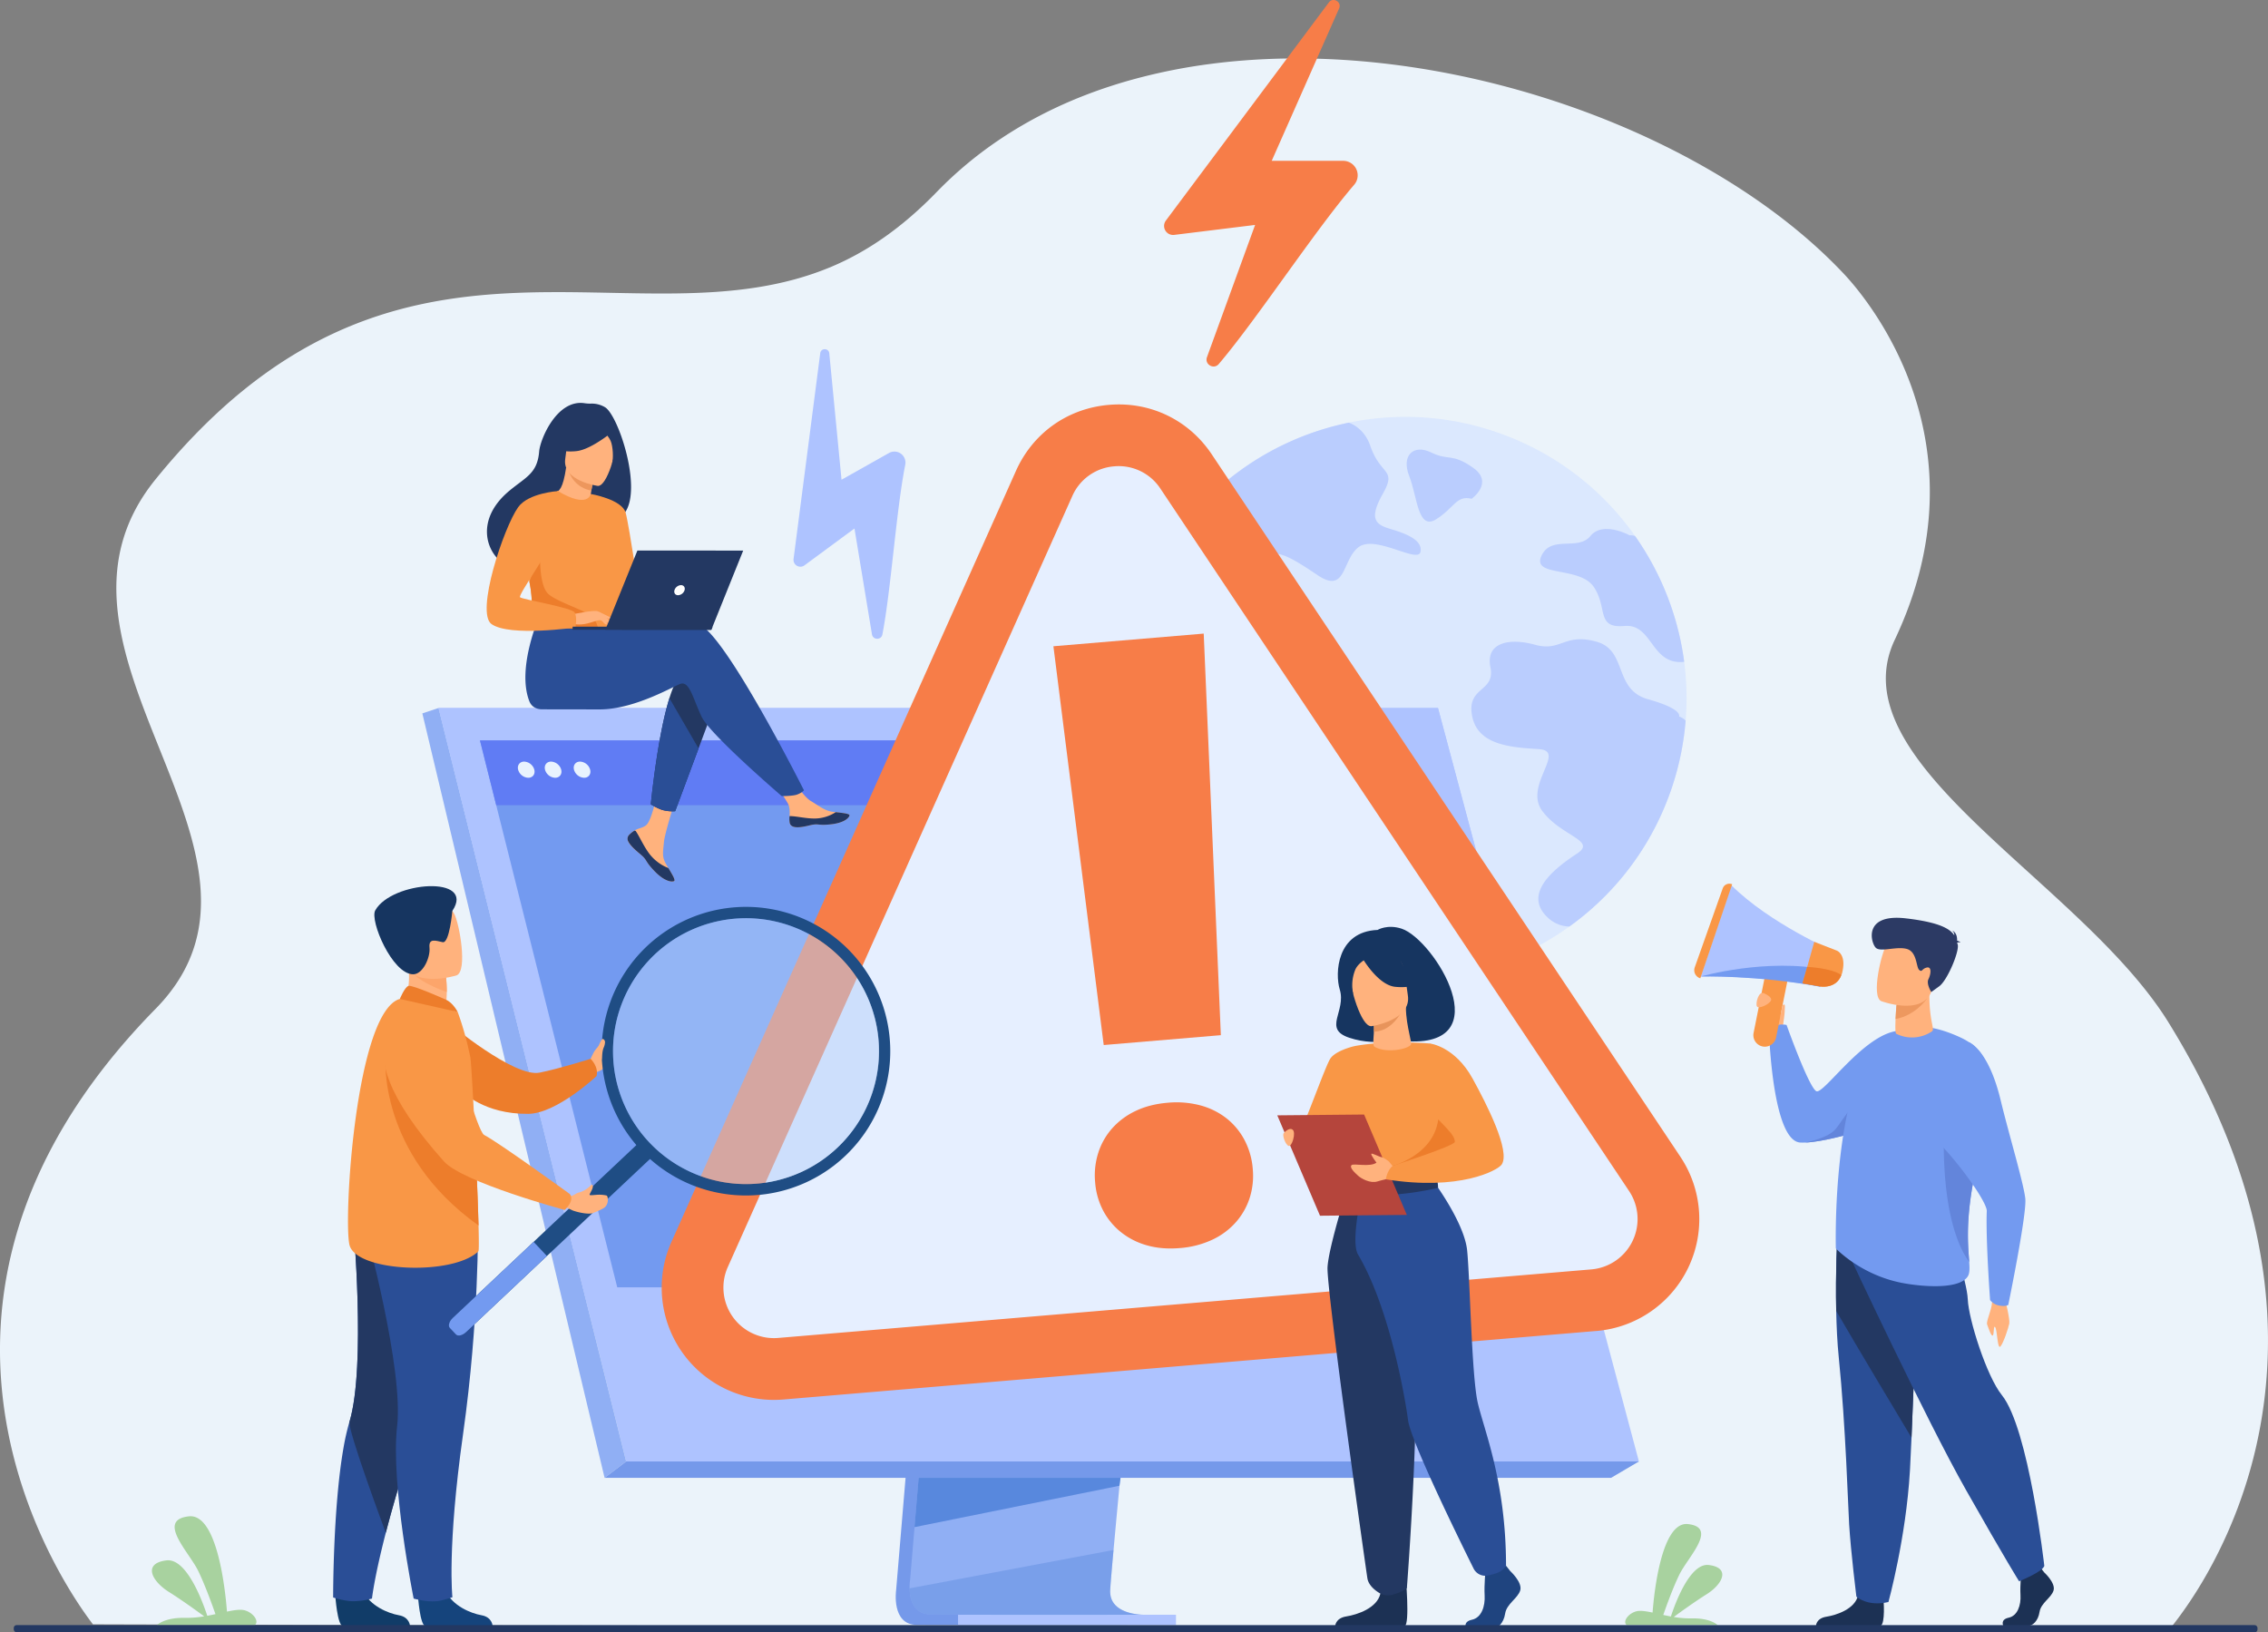<svg xmlns="http://www.w3.org/2000/svg" viewBox="0 0 2349.27 1690.86"><rect x="0" y="0" width="2349.27" height="1690.86" fill="#808080" stroke="none"/><defs><style>.cls-1{fill:#ebf3fa;}.cls-2{opacity:0.8;}.cls-3{fill:#d7e5ff;}.cls-4{fill:#aec3ff;}.cls-5{fill:#a8d29f;}.cls-6{fill:#ffb27d;}.cls-7{fill:#739af0;}.cls-8{fill:#1c3154;}.cls-9{fill:#2a4e96;}.cls-10{fill:#233862;}.cls-11{fill:#6385db;}.cls-12{fill:#ed985f;}.cls-13{fill:#2c3a64;}.cls-14{fill:#f99746;}.cls-15{fill:#ed7d2b;}.cls-16{fill:#7599ea;}.cls-17{fill:#90aff4;}.cls-18,.cls-19{fill:#5888dd;}.cls-19{opacity:0.4;}.cls-20{fill:#607cf4;}.cls-21{fill:#e9f3fe;}.cls-22{fill:#f77d48;}.cls-23{fill:#e6efff;}.cls-24{fill:#113c68;}.cls-25{fill:#15447c;}.cls-26{fill:#fca56b;}.cls-27{fill:#163560;}.cls-28{fill:#1f4d84;}.cls-29{opacity:0.5;}.cls-30{fill:#b3cff9;}.cls-31{fill:#ed975d;}.cls-32{fill:#fff;}.cls-33{fill:#1f447f;}.cls-34{fill:#b5453c;}.cls-35{fill:#e8945b;}</style></defs><g id="Layer_2" data-name="Layer 2"><g id="_лой_1" data-name="‘лой_1"><path class="cls-1" d="M2247.9,1687.13c-148.18,0-2151.66-4.33-2151.66-4.57-.83-1.94-254.33-312.65,64.88-637.5,158.17-161-145.25-369.49,0-548.53,248.81-306.7,495-134,700.08-220.23,36.23-15.23,72.59-39.73,109-77.34a405.23,405.23,0,0,1,67-55.61q5.52-3.69,11.17-7.19A445.74,445.74,0,0,1,1093,111.9q15.49-7.31,31.56-13.51h0a517.82,517.82,0,0,1,52.31-17,592.66,592.66,0,0,1,78-15.31q17.4-2.26,35.09-3.57c229.15-17.23,487,79.67,620.12,221.29,26.8,28.52,148.64,176.09,52.59,378.91-60.64,128.06,193.4,250.37,283.67,396.6C2475.92,1431.07,2250,1682.28,2247.9,1687.13Z"/><g class="cls-2"><path class="cls-3" d="M1729.4,822.71a294.12,294.12,0,0,1-22.35,47.71A291.41,291.41,0,0,1,1356.12,997c-111.75-40.62-183.53-142.5-191.18-254a288.14,288.14,0,0,1,.37-44.44,293.21,293.21,0,0,1,43.94-130.89c.12-.21.24-.39.37-.6a291.94,291.94,0,0,1,166.06-124q10.66-3.06,21.59-5.3a289.7,289.7,0,0,1,157.88,11.65q10.45,3.79,20.41,8.3a289,289,0,0,1,118.07,97.48h0a292.61,292.61,0,0,1,46.59,105.72q2.67,12.21,4.32,24.68a289.88,289.88,0,0,1-15.16,137.11Z"/><path class="cls-4" d="M1407.17,566.84c-17.21,13.33-12.65,49-42.45,28.89s-48.5-31-56.93-13.49,18,27.15,11,46.27-21.09,21.14-36,5.44-15.34-30.81-39.49-30.31-34.45-9.43-33.27-27.56a25.73,25.73,0,0,0-.79-8.4c.12-.21.24-.39.37-.6a291.94,291.94,0,0,1,166.06-124q10.66-3.06,21.59-5.3c8.42,3.42,17.44,10.36,22.23,24.29,10.51,30.63,27.56,23.42,13.08,49.08s-8.52,32,7.28,36.66,34,11.33,31.54,23.83S1424.38,553.51,1407.17,566.84Z"/><path class="cls-4" d="M1729.4,822.71a294.12,294.12,0,0,1-22.35,47.71,289.65,289.65,0,0,1-81.39,89.32A33.23,33.23,0,0,1,1604,951.2c-29.17-26.07,9.49-53.76,29.85-67.23s-17.44-17.94-36.5-44.19,25.56-61.83-3.11-63.75-63.56-3.78-69.4-34.5,24.33-24.4,19-50.28,19.67-30.73,46.36-23.34,30-12.3,63.07-3.36,17.51,49.65,54,59.83,31.92,17.79,31.92,17.79a17.55,17.55,0,0,1,6.85,4.25A292.15,292.15,0,0,1,1729.4,822.71Z"/><path class="cls-4" d="M1744.56,685.6c-34.75,3.64-32.4-39.74-61.9-37.17-29.75,2.59-17-18.56-31.74-40.41s-64.39-10-54.3-32.1,37.81-4.81,50.81-20.7,40.47-.74,40.47-.74a20.7,20.7,0,0,1,5.73.72h0a292.61,292.61,0,0,1,46.59,105.72Q1742.91,673.13,1744.56,685.6Z"/><path class="cls-4" d="M1524.36,516.67s23.59-16.71,1.41-32.23-24.87-6.73-43.25-15.72-31.27,3.08-22.8,24.45,8.8,56.6,27.78,44.79S1508.53,512.72,1524.36,516.67Z"/></g><path class="cls-5" d="M162.41,1683.39H264c5.44-4.61-3.77-15.1-13.4-15.81-4.18-.31-9.46.56-15.5,1.84-1.4-18.57-9.39-102.05-39.48-98.69-33.83,3.75,0,36.76,9.57,56.3,7.08,14.47,14.56,35.23,18,45-2.74.59-5.59,1.18-8.49,1.71-4.49-13.77-21.17-60.08-42.39-57.39-24.91,3.16-14.9,21.73,2.76,32.76,12.95,8.1,28.86,19.62,36.42,25.19a108.21,108.21,0,0,1-19.87,1.59C174.2,1675.51,165.7,1680.64,162.41,1683.39Z"/><path class="cls-5" d="M1779.31,1683.39h-94.37c-5-4.28,3.5-14,12.44-14.68,3.89-.3,8.8.52,14.41,1.7,1.29-17.25,8.71-94.78,36.66-91.67,31.42,3.49,0,34.15-8.89,52.3-6.58,13.44-13.52,32.72-16.69,41.82,2.55.56,5.19,1.1,7.89,1.59,4.17-12.79,19.66-55.8,39.37-53.3,23.14,2.94,13.84,20.19-2.56,30.42-12,7.53-26.81,18.23-33.83,23.4a100.1,100.1,0,0,0,18.46,1.48C1768.36,1676.07,1776.25,1680.83,1779.31,1683.39Z"/><path class="cls-6" d="M1846.7,1064.81s2.25-22.34-9.43-21.57-14.78,6.12-13.47,10.42,12.67,18.49,12.67,18.49Z"/><path class="cls-7" d="M2028.73,1109.58s-12.93,15.19-40.74,32.73c-2.64,1.66-5.39,3.34-8.3,5a308.8,308.8,0,0,1-38.1,18.74c-1.61.66-3.5,1.39-5.62,2.16-16.67,6-47.33,14.55-66.34,15.31-1.65.07-3.22.07-4.68,0-28.92-1.16-32.45-113.42-32.45-113.42s3.22-11.23,18.08-8.4c0,0,22.57,63.39,30.66,68.56,7.18,4.59,48.47-58,84-62.37C1989.17,1065,2028.73,1109.58,2028.73,1109.58Z"/><path class="cls-8" d="M1951,1657s2.13,24.71-3.09,27.28l-66.85-.14s0-7.71,10.74-9.43,29.6-8,32.79-22S1951,1657,1951,1657Z"/><path class="cls-9" d="M1902,1357.91c.33,16.16,1.11,32.83,2.63,47.81,7.22,71.08,9.75,157,10.79,173.52,1.8,28.74,7.48,74.66,7.48,74.66s11.26,10.69,33.21,5.58c0,0,18.19-66.13,22.25-135.77.07-1.14.13-2.29.19-3.44.47-9.2,1-19.73,1.47-31.08,3.34-76,7-189,7-189l-83.88-19.69S1901.13,1317.63,1902,1357.91Z"/><path class="cls-10" d="M1902,1357.91c21.26,36.68,61.78,104.26,78,131.28,3.34-76,7-189,7-189l-83.88-19.69S1901.13,1317.63,1902,1357.91Z"/><path class="cls-11" d="M1936,1168.24c-16.67,6-47.33,14.55-66.34,15.31,2.91-.54,24.07-4.73,31.9-14.18,8.4-10.16,22.55-37.74,33.81-26.49C1940.64,1148.19,1939.08,1158.66,1936,1168.24Z"/><path class="cls-6" d="M2076.93,1346s5.2,20.42,4.35,25-5.94,19.9-9.11,23.72-3.3-16.58-5.4-19.78-1,7.61-2.66,8.5-4.51-8.19-5.76-11.41,4.5-14.42,5-22.45S2076.93,1346,2076.93,1346Z"/><path class="cls-8" d="M2117.56,1628.91s11.9,10.86,9.58,18.58-13.06,12.85-14.51,22.28-7.26,14.58-12.48,14.58h-24.91s-3.84-6.64,5.44-8.64,12.79-13.08,12.21-23.37.87-24,.87-24l19.74-4.57Z"/><path class="cls-9" d="M1916.28,1301.92s78.52,168,120.31,241.75,54.85,94.29,54.85,94.29,23.94-9.43,26.12-15.86c0,0-16-142.32-44-177-15.81-19.6-34.39-78.43-35.26-99s-19.21-69.68-19.21-69.68Z"/><path class="cls-7" d="M1901.64,1293.18s25.57,27.52,69,35.83c19.06,3.65,57.77,7.18,67.37-6.4,2.26-3.19,2.28-7.91,1.78-15.27-1.3-19.16-6.11-56.18,15.64-130.59a127.3,127.3,0,0,0,4.18-19.89c4.75-38.07,4.23-66.8-28.8-82.15-49.48-23-69.79-4.08-69.79-4.08s-26.32,12.3-38.35,48.14C1898.65,1190.46,1901.64,1293.18,1901.64,1293.18Z"/><path class="cls-6" d="M2001.14,1068.39a36.76,36.76,0,0,1-37,2.42c-1.07-.54-.94-7.93-.67-15.19s.94-14.12.94-14.12l17.61-11.56,16.8-11C1996.83,1056.83,2004.9,1065.7,2001.14,1068.39Z"/><path class="cls-12" d="M1995.89,1034.57s-11.42,17.15-32.39,21c.27-7.13,1-15,1-15l17.52-10.7Z"/><path class="cls-6" d="M1948.67,1037.05s42.6,15.89,52.08-10.35,21.36-41.88-5.44-53.14-35.73-3.13-41.06,4.86S1937.83,1032.23,1948.67,1037.05Z"/><path class="cls-13" d="M2027.29,976.51c.49-.37,1.48-.56,3.55-.27a8.44,8.44,0,0,0-3.62-1.84c.14-2.93-.38-8.28-5-10.48a6.29,6.29,0,0,1,2.11,5c-4.53-7-15.88-13.62-50.14-17.62-45.16-5.28-36.13,26.09-31,30.62s21.41-1.91,32,1.06,9.53,18.87,12.75,21.71,2.53-1.19,7.89-2.45,4.22,7,1.75,12,2.92,13.36,2.92,13.36l8.28-6c8.29-6,20.9-35.92,19.1-43.18C2027.6,977.82,2027.45,977.17,2027.29,976.51Z"/><path class="cls-11" d="M2039.82,1307.34c-1.3-19.16-6.11-56.18,15.64-130.59a127.3,127.3,0,0,0,4.18-19.89h0c-16.16-5.33-45.6,6.52-45.6,6.52S2007.11,1261.74,2039.82,1307.34Z"/><path class="cls-7" d="M2039.75,1079.68s19.89,7.23,32.57,59.88c8.38,34.78,23.81,85.91,25.55,102s-17.64,110.13-17.64,110.13-2.73,2-9.43.65a15.54,15.54,0,0,1-9.39-5.62s-4.63-62.69-3.44-92.29c.5-12.3-56.93-90.07-87.92-100.09C1957.87,1150.38,2039.75,1079.68,2039.75,1079.68Z"/><path class="cls-4" d="M1761.63,1011.53s57.47-1.63,123.79,10.58l6.93-17.46,7.6-19.13s-66.58-28.67-106.61-68.58Z"/><path class="cls-14" d="M1794.25,916l-33,97.4h0a8.76,8.76,0,0,1-5.78-11.35l29-81.84a7.24,7.24,0,0,1,9.73-4.21Z"/><path class="cls-14" d="M1825.75,1084h0a11.93,11.93,0,0,0,14-9.33l11.36-56.85a11.94,11.94,0,0,0-9.33-14h0a11.93,11.93,0,0,0-14,9.34L1816.42,1070A11.93,11.93,0,0,0,1825.75,1084Z"/><path class="cls-7" d="M1761.63,1011.53s57.47-1.63,123.79,10.58l6.93-17.46C1830,991.92,1761.63,1011.53,1761.63,1011.53Z"/><path class="cls-14" d="M1867.08,1018.6l18,3.16c-.27,0,16.68,3.29,22.24-11.73a12.29,12.29,0,0,0,1.07-3.25c4.32-18.73-6-22.18-6-22.18l-23.11-9-7.34,26v.09Z"/><path class="cls-15" d="M1867.08,1018.6l18,3.16c-.27,0,16.68,3.29,22.24-11.73-10.16-7.39-35.35-8.45-35.35-8.45v.09Z"/><path class="cls-6" d="M1827.28,1029s8.79,3.5,7.18,7.37-12.78,9.19-14.55,6.14S1821.76,1025.72,1827.28,1029Z"/><path class="cls-6" d="M1846.87,1061.29a122.56,122.56,0,0,0,1.76-13.11c.11-4.13.59-7.5-.38-7.62s-1.68.64-2.07,2-1.92,9.56-1.92,9.56l.77,8Z"/><path class="cls-16" d="M978,1055.43l-49.77,591.8s-5.22,35.87,21.46,35.94c43.88.1,218.38,0,218.38,0s-33-7.47-32.62-24.27c.47-19.81,58.17-609.07,58.17-609.07Z"/><path class="cls-17" d="M1184.45,1672.67c-8.63,0-177.57.31-220.3-.24-18.62-.23-21.88-16.56-22-27.12a53.46,53.46,0,0,1,.57-8.81l1.29-15.38,3.3-39.21,2.91-34.63,3.75-44.51,3.15-37.57,35.37-420.52,215.63-5.59s-24.31,246.6-41.5,426.11c-1.92,20-3.74,39.18-5.43,57.08q-.83,8.58-1.58,16.75c-1.6,17-3.06,32.58-4.32,46.35-.67,7.25-1.29,14-1.85,20.18-2.19,24.2-3.47,39.66-3.49,42.6a24.13,24.13,0,0,0,.42,4.79C1153.87,1671.81,1181.21,1672.67,1184.45,1672.67Z"/><polygon class="cls-4" points="454.29 733.39 575.52 1220.37 592.12 1287.07 648.59 1513.89 1697.64 1513.89 1489.51 733.39 454.29 733.39"/><polygon class="cls-17" points="454.29 733.39 437.48 738.99 626.25 1530.83 648.59 1513.89 454.29 733.39"/><polygon class="cls-16" points="626.25 1530.83 1668.84 1530.83 1697.63 1513.89 648.59 1513.89 626.25 1530.83"/><rect class="cls-4" x="992.38" y="1672.67" width="225.74" height="10.73" transform="translate(2210.49 3356.06) rotate(180)"/><polygon class="cls-18" points="1160.73 1530.82 1159.57 1539.03 947.27 1581.91 950.18 1547.28 951.57 1530.82 1160.73 1530.82"/><path class="cls-19" d="M1184.45,1672.67c-8.63,0-177.57.31-220.3-.24-18.62-.23-21.88-16.56-22-27.12l211.29-39.75c-2.19,24.2-3.47,39.66-3.49,42.6a24.13,24.13,0,0,0,.42,4.79C1153.87,1671.81,1181.21,1672.67,1184.45,1672.67Z"/><polygon class="cls-4" points="454.29 733.39 1489.51 733.39 1657.48 1360.66 610.45 1360.66 454.29 733.39"/><polygon class="cls-7" points="1608.65 1333.48 639.36 1333.48 604.73 1195.5 591.33 1142.11 585.86 1120.34 550.26 978.54 548.42 971.15 529.6 896.2 521.18 862.66 514 834.05 497.17 766.99 1452.48 766.99 1470.97 834.05 1478.85 862.66 1488.1 896.2 1549.01 1117.14 1549.01 1117.15 1554.17 1135.87 1556.57 1144.56 1598.62 1297.1 1608.65 1333.48"/><polygon class="cls-20" points="1470.97 834.06 514 834.06 497.17 766.99 1452.48 766.99 1470.97 834.06"/><path class="cls-21" d="M536.69,797.3c-1.16-4.63,1.66-8.38,6.29-8.38a11.46,11.46,0,0,1,10.48,8.38c1.15,4.63-1.67,8.38-6.3,8.38A11.44,11.44,0,0,1,536.69,797.3Z"/><path class="cls-21" d="M564.55,797.3c-1.16-4.63,1.66-8.38,6.29-8.38a11.46,11.46,0,0,1,10.48,8.38c1.15,4.63-1.67,8.38-6.3,8.38A11.44,11.44,0,0,1,564.55,797.3Z"/><path class="cls-21" d="M594.54,797.3c-1.15-4.63,1.67-8.38,6.3-8.38a11.44,11.44,0,0,1,10.47,8.38c1.16,4.63-1.66,8.38-6.29,8.38A11.46,11.46,0,0,1,594.54,797.3Z"/><path class="cls-22" d="M1262.45,377.08c39.17-46,99.59-138.39,140.26-185.71a15,15,0,0,0-11.43-24.77h-74L1387.08,8.74c3-6.74-6.2-12.11-10.62-6.2l-168.8,225.92a9.34,9.34,0,0,0,8.63,14.86L1300.08,233l-49.85,136.93C1247.49,377.48,1257.25,383.19,1262.45,377.08Z"/><path class="cls-4" d="M914,657.25c8.82-45.21,14.38-129.17,23.69-175.81a11.43,11.43,0,0,0-16.85-12.18l-49.16,27.68L859,366c-.54-5.59-8.65-5.73-9.37-.15L822,579a7.12,7.12,0,0,0,11.29,6.64l51.79-38.19,18.11,109.6C904.2,663.11,912.82,663.25,914,657.25Z"/><path class="cls-23" d="M1651,1346.83l-842.23,71c-64,5.39-110.23-59.81-84-118.4l356.82-798.57c27.07-60.59,110.28-67.6,147.11-12.4L1714.05,1216C1749.66,1269.42,1714.94,1341.44,1651,1346.83Z"/><path class="cls-22" d="M1653.68,1378.69l-842.24,71a116.28,116.28,0,0,1-115.92-163.3l356.83-798.58c17.53-39.24,53.57-64.82,96.39-68.43s82.64,15.59,106.49,51.34l485.41,727.61a116.28,116.28,0,0,1-87,180.4ZM1154.11,483.06a51.69,51.69,0,0,0-43.39,30.8L753.9,1312.43a52.33,52.33,0,0,0,52.18,73.5l842.23-71a52.33,52.33,0,0,0,39.14-81.19L1202,506.16A51.65,51.65,0,0,0,1154.11,483.06Z"/><path class="cls-22" d="M1134.38,1224.66a76.81,76.81,0,0,1,3.28-30.59,70.48,70.48,0,0,1,14.41-25.31,75.54,75.54,0,0,1,24.2-17.94q14.42-6.93,33.13-8.51a96.67,96.67,0,0,1,34.35,2.82,75.26,75.26,0,0,1,27.11,13.62,70.68,70.68,0,0,1,18.44,22.54,77.1,77.1,0,0,1,8.35,29.61,75.43,75.43,0,0,1-3.3,30.34,71.1,71.1,0,0,1-14.43,25.07,75.08,75.08,0,0,1-24.45,18,96.51,96.51,0,0,1-33.39,8.53q-18.7,1.58-34.09-2.85a75.45,75.45,0,0,1-26.86-13.64,71.06,71.06,0,0,1-18.42-22.29A75.19,75.19,0,0,1,1134.38,1224.66Zm130.21-152.37-121.32,10.22-52.11-413.07,155.69-13.12Z"/><path class="cls-6" d="M611.38,1097.62s2.65-5.94,4.36-8.75,9-11,10.26-9.19,6.22,14.42,3.57,17.94.17,9.63-13,13.34Z"/><path class="cls-15" d="M465.31,1060.12s67.29,56.16,93.53,51c20.51-4.06,52.95-14.35,52.95-14.35s8.56,8.14,6.14,17.9c0,0-41.33,38.88-70.77,39.14-46,.39-67.72-22.81-67.72-22.81Z"/><path class="cls-24" d="M347.3,1652.56s2,31.51,8.05,32c.81.06,30.92.06,30.92.06l38.44-.22s-.25-9.26-11.49-11.22-30-9.85-36.84-24.7C369.22,1632.82,347.3,1652.56,347.3,1652.56Z"/><path class="cls-9" d="M345.09,1654.75s11.68,3.91,20.8,3.91a76.47,76.47,0,0,0,19.43-2.77s2.2-21.28,14.3-68.15c6.35-24.56,15.41-56.15,28.31-95.4,35.65-108.48,46.49-171.94,47.48-177.95,0-.32.07-.48.07-.48l-.11-.05-109.61-48.12s13.55,149.51-3.74,206.89a242.19,242.19,0,0,0-6.27,27.5C344.84,1562.46,345.09,1654.75,345.09,1654.75Z"/><path class="cls-10" d="M399.62,1587.74c6.35-24.56,15.41-56.15,28.31-95.4,35.65-108.48,46.49-171.94,47.48-177.95,0-.18,0-.35,0-.53l-109.61-48.12s13.55,149.51-3.74,206.89C359.6,1480.65,399.62,1587.74,399.62,1587.74Z"/><path class="cls-25" d="M432.91,1652.56s1.95,31.51,8,32c.81.06,30.92.06,30.92.06l38.44-.22s-.26-9.26-11.49-11.22-30-9.85-36.85-24.7C454.82,1632.82,432.91,1652.56,432.91,1652.56Z"/><path class="cls-9" d="M495.05,1269.26s1.43,96.88-15.34,215.84-11.08,169.45-11.08,169.45-11.51,3.73-16.16,4.11c-11.84,1-24-2.78-24-2.78s-24-119-17.12-178.54S378.52,1273,378.52,1273Z"/><path class="cls-6" d="M417.33,1042.54l21.4,14,19.49-5.51c3.56-5.08,4.5-14.88,4.56-23.37a145.26,145.26,0,0,0-.77-15.56l-28.87-12.74-10.77-4.74c0,.17.84,8.84,1,10.11C425.34,1027.25,417.33,1042.54,417.33,1042.54Z"/><path class="cls-14" d="M495.54,1296.19c-26.63,25.72-127.41,21.39-133.62-6.94s6.77-241.15,52.26-254.52c9.44-2.77,59.91,13.54,59.91,13.54a319.4,319.4,0,0,1,13.11,47.09c1,5.13,3.95,59.52,6.15,110.4,1,23.79,1.9,46.83,2.34,63.7C496.1,1285.25,496.12,1295.63,495.54,1296.19Z"/><path class="cls-26" d="M425.49,1005.16c5.85,9.9,26.4,18.56,37.29,22.53a145.26,145.26,0,0,0-.77-15.56l-28.87-12.74C426.76,999.31,422.88,1000.74,425.49,1005.16Z"/><path class="cls-6" d="M472.9,1010.38s-46.51,14.51-55.1-14.6-20.38-46.83,8.95-57.32,38.41-1.1,43.64,7.92S484.78,1005.85,472.9,1010.38Z"/><path class="cls-27" d="M468.56,943.57s-3,33.87-10,32.4-14.71-4.62-13.68,5.59-6.81,27.71-16.91,27.67c-21.66-.09-45.2-55.67-39.27-66.21C405.84,912.61,493.29,906.47,468.56,943.57Z"/><path class="cls-15" d="M461.72,1035.46c-.6-.25-34.62-15.51-38.6-14.2s-8.94,13.47-8.94,13.47l59.91,13.54S469.37,1038.69,461.72,1035.46Z"/><path class="cls-28" d="M673.54,1200.29,482.82,1379.85c-3.74,3.52-8.46,4.64-10.48,2.5l-6.44-6.84c-2-2.15-.62-6.79,3.12-10.31l190.72-179.57c3.74-3.51,8.46-4.64,10.48-2.49l6.44,6.84C678.68,1192.13,677.28,1196.77,673.54,1200.29Z"/><path class="cls-7" d="M566.51,1301.06l-83.69,78.79c-3.74,3.52-8.46,4.64-10.48,2.5l-6.44-6.84c-2-2.15-.62-6.79,3.12-10.31l83.69-78.8Z"/><path class="cls-28" d="M629.7,1132.49A149.49,149.49,0,1,0,877.47,982.26c-.76-.76-1.55-1.52-2.34-2.26A149.5,149.5,0,0,0,629.7,1132.49Zm42.73-138a137.7,137.7,0,1,1,5.93,194.63A137.53,137.53,0,0,1,672.43,994.52Z"/><g class="cls-29"><path class="cls-30" d="M873,1183.21a137.7,137.7,0,1,1-5.93-194.62A137.15,137.15,0,0,1,873,1183.21Z"/></g><path class="cls-15" d="M495.69,1269.46c-105.09-74.89-96.35-174.81-96.35-174.81,38.41,21.66,76.53,69.56,94,111.11C494.38,1229.55,495.25,1252.59,495.69,1269.46Z"/><path class="cls-6" d="M599.41,1235.35c7.41-1.71,12.39-7.31,13.42-8.29,0,0,3.16.22-.51,7-.31.56-1,2-1.51,3a.65.65,0,0,0,.55.94c4.28.32,8.57-1.37,16.81.35,1.14.24,1.47,3,1.43,4.12a10.59,10.59,0,0,1-2.22,7.18c-1.32,1.75-5,3.63-13.28,6.95-3.14,1.27-12.12.31-20.54-2.58l-6.73-3.12,2.08-12.5,1.7.35C593.29,1239.32,596.61,1236,599.41,1235.35Z"/><path class="cls-14" d="M432,1048.27s-94.43,18,27.78,154.72c19.54,21.87,125.14,50.35,125.14,50.35s10.71-9.12,5.31-16.5c0,0-72.71-52.79-88.71-61.18-7.19-3.78-27.93-84.27-39.66-103.66S432,1048.27,432,1048.27Z"/><path class="cls-6" d="M613.94,1099.28s3.09-5.9,3.7-9,4.49-12.19,6.09-13.79c.64-.64,2.76.19,3,2.94a16.15,16.15,0,0,1-1.52,6c-1.69,4.23-1.41,10-2,11.87C621.76,1102,613.94,1099.28,613.94,1099.28Z"/><path class="cls-6" d="M651.52,865a5.69,5.69,0,0,0-1,6.09,0,0,0,0,0,0,0c1.47,4.06,6.32,8.6,12,13.13.72.58,1.36,1.11,1.92,1.6l.43.39.33.29c5.26,4.85,3.28,6,12.72,15.8,10.77,11.21,18.19,11.42,20.3,10.4,1.78-.87-1.84-6.82-5.86-13.5-.19-.32-.38-.65-.58-1-.54-.89-1.07-1.79-1.6-2.69-4.71-8-3.5-11.81-2.38-23.78.91-9.72,15.15-54.32,15.15-54.32l-20.64-3.56s-6.23,35.51-13.08,41c-3.66,2.91-7.76,3-11.28,5.11-.25.15-.5.3-.74.46A27.4,27.4,0,0,0,651.52,865Z"/><path class="cls-10" d="M651.52,865a5.69,5.69,0,0,0-1,6.09,0,0,0,0,0,0,0c1.8,4.06,6.53,8.57,12,13.09.71.59,1.34,1.13,1.9,1.64l.43.39.33.29c5.26,4.85,3.28,6,12.72,15.8,10.77,11.21,18.19,11.42,20.3,10.4,1.78-.87-1.84-6.82-5.86-13.5a46,46,0,0,1-19.2-14.15c-6.24-8-10.48-18.15-14.73-24.39l-1.22-.23A27.4,27.4,0,0,0,651.52,865Z"/><path class="cls-6" d="M818,852.16c1.27,6.38,10.35,5.32,20.5,2.84s7.73.47,22.18-1.12,18.82-7,19.26-9.13c.39-1.9-6.74-2.58-14.4-3.46l-2.89-.35c-8.64-1.09-15-6.66-22.82-11.25-7.43-4.34-18.52-22-18.52-22l-19.81,1.56s10.39,15.79,14.41,22.65c2.36,4,2.23,9.38,1.94,13.5A24.78,24.78,0,0,0,818,852.16Z"/><path class="cls-10" d="M838.48,855c10.15-2.47,7.73.47,22.18-1.12s18.82-7,19.26-9.13c.39-1.9-6.74-2.58-14.4-3.46l-.07.15a40.77,40.77,0,0,1-20.68,6.42c-9.8.23-20.18-2.58-26.94-2.47a24.78,24.78,0,0,0,.15,6.77C819.25,858.54,828.33,857.48,838.48,855Z"/><path class="cls-10" d="M742.12,725.5l-18.53,49.81-24.2,65a39.31,39.31,0,0,1-12.84-1.17c-5.78-1.68-12.42-6-12.42-6s6.74-69.85,19.27-109.94c3.22-10.29,6.82-18.61,10.79-23.3C723.6,677,742.12,725.5,742.12,725.5Z"/><path class="cls-9" d="M723.32,646.37c-10.54-3.41-38-.07-67.86,5.32a20.23,20.23,0,0,1-20.89-9.44h0l-75.06-5.89s-24.79,54.92-11.24,89.93c2,5.14,6.36,8.35,13.11,8.46h0s45.36.08,59.87.09c37.33,0,79-25.64,84.4-26.71,8.83-1.76,12.35,15.89,21.17,34.42s82.91,82.09,82.91,82.09,11.4.12,16.1-1.65c5.06-1.89,6.92-4.36,6.92-4.36S750.67,655.2,723.32,646.37Z"/><path class="cls-10" d="M626.67,421.82a26.68,26.68,0,0,0-14.34-3.74,39.11,39.11,0,0,1-6.92-.42c-28.65-4.21-45.91,37.4-46.93,50-1.86,23.09-14.08,26.6-31.27,41.05-34.48,29-24.38,62.67-5.54,75.19,11.31,7.51,31.24,0,31.24,0,.28.19,54.52-30.3,81.25-45C674.24,533.19,642.77,431.41,626.67,421.82Z"/><path class="cls-6" d="M611.76,526.34c.12.08-13.15,4.6-22,.67-8.35-3.69-14.67-17.43-14.54-17.44,3.8-.17,8-3.49,11.18-25.27l1.62.58,27.18,9.79s-2,8.73-3.25,17C610.86,518.67,610.28,525.35,611.76,526.34Z"/><path class="cls-31" d="M615.18,494.67s-1.08,4.71-2.67,13.5c-15.61-2.82-22.31-14.85-24.51-23.29Z"/><path class="cls-6" d="M619.23,503.33s-37.2-5-33.72-28.12,1-39.32,24.9-37.11,27.18,11.73,27.89,19.73S629,504,619.23,503.33Z"/><path class="cls-10" d="M637,445.16s-23.82,20.51-40,22.16-22.33-3.55-22.33-3.55a63.21,63.21,0,0,0,15.3-20.71,11.37,11.37,0,0,1,9.39-6.71C610.87,435.35,632.79,434.9,637,445.16Z"/><path class="cls-10" d="M622.07,443.32s8,7.7,10.47,13.42c2.42,5.51,3.14,18.69,1.21,23.93,0,0,12.42-24.13,5.4-35.86C631.7,432.38,622.07,443.32,622.07,443.32Z"/><path class="cls-14" d="M643.06,581.14c-1.15,75.29-.32,59.56-8.56,66.7-2,1.72-7.57,2.74-14.91,3.23-23.09,1.52-63.67-2.3-65.21-6.56-5.32-14.77-1.56-19.35-6-42-.46-2.4-1-5-1.7-7.84-3.7-15.52-7.31-20.8,5.85-45.74,11.92-22.58,24.31-40.92,25.42-40.25,31.44,18.67,34,3,34,3S643.63,544.42,643.06,581.14Z"/><path class="cls-9" d="M723.59,775.31l-24.2,65a39.31,39.31,0,0,1-12.84-1.17c-5.78-1.68-12.42-6-12.42-6s6.74-69.85,19.27-109.94Z"/><path class="cls-14" d="M611.93,511.7s32.36,5.5,36.15,19.43,16.27,98.49,16.27,98.49-9.12,8.91-16.72,1.31-23.89-79.13-23.89-79.13Z"/><path class="cls-15" d="M619.59,651.07c-23.09,1.52-63.67-2.3-65.21-6.56-5.32-14.77-1.56-19.35-6-42l11.15-31.35s-1.85,34.92,8.44,44.11,42.16,17.74,47.16,25.41A28.15,28.15,0,0,1,619.59,651.07Z"/><path class="cls-6" d="M593.14,636.37s22.78-5.06,26.46-3,12.65,9.39,13.77,11.95-8.18-1.95-11.2-2.76c-2-.53-7.13,1.26-9.68,2.12-10.75,3.58-17.34,1.73-17.34,1.73Z"/><path class="cls-14" d="M577.93,508.7s-30.58,1.87-41.17,16.64c-14.91,20.78-44.51,109.35-27.57,121.17C528.27,659.83,596,650,596,650s2.26-10.53-.87-15.63S541,621,538.69,618.68s29.43-45.88,29.43-52.94S577.93,508.7,577.93,508.7Z"/><path class="cls-6" d="M620.7,639.67s4.77,6.16,6.33,6.89a4.7,4.7,0,0,0,2.58.56l-3.22-5.79Z"/><path class="cls-6" d="M619.6,633.33l13.87,6.74a2.47,2.47,0,0,1-2.3.89,33.33,33.33,0,0,1-6-1.65Z"/><polygon class="cls-10" points="738.08 649.21 593.14 649.16 593.14 652.36 736.79 652.41 738.08 649.21"/><polygon class="cls-10" points="627.03 652.37 736.79 652.41 769.83 570.32 660.24 570.28 627.03 652.37"/><path class="cls-32" d="M709.1,611.35c.82-2.89-.84-5.23-3.73-5.23a7.49,7.49,0,0,0-6.73,5.23c-.83,2.88.84,5.22,3.73,5.22A7.51,7.51,0,0,0,709.1,611.35Z"/><path class="cls-27" d="M1451.91,962c-14.79-4.91-25,1.29-25,1.29-42.58,1.75-44.16,45.39-39.16,61.63,7,22.8-17.82,40.79,9.73,50,32,10.71,58.78-2,57,3.52C1555.47,1086.41,1485.54,973.16,1451.91,962Z"/><path class="cls-14" d="M1407.75,1174.23a111.41,111.41,0,0,1-11.38,17.22c-8.84,11.07-55.26-15.22-51.26-17.22s27.32-69.19,32.87-77.64,24.49-12.83,24.49-12.83Z"/><path class="cls-33" d="M1564.39,1627.44s12.81,11.69,10.31,20-14.06,13.84-15.62,24-7.81,15.69-13.44,15.69h-26.81s-4.14-7.15,5.86-9.3,13.77-14.09,13.14-25.16.94-25.85.94-25.85l21.25-4.92Z"/><path class="cls-8" d="M1456,1632.4s4.61,49.53-1,52.3l-72-.15s0-8.3,11.56-10.15,31.88-8.61,35.31-23.69S1456,1632.4,1456,1632.4Z"/><path class="cls-14" d="M1511.33,1140.82a287.45,287.45,0,0,1,0,33.27c-.71,12-12.88,28.15-14.61,32.13-4.33,10-9.21,11.62-9.21,11.62l-37.8,9.27-13.29,3.25-41.9-12.52s-19.09-53.27-11.42-83.26,19.37-50.82,19.37-50.82,28.48-6.4,78.72-2.83Z"/><path class="cls-15" d="M1514.93,1174.51c-.71,12-16.48,27.73-18.21,31.71-4.33,10-9.21,11.62-9.21,11.62l-37.8,9.27-6.82-19.56s55.22-14.51,46.34-65.62Z"/><path class="cls-10" d="M1397.18,1225.93s-20.75,64.59-22.08,86.59,39.67,312.42,41.32,322.55c1.55,9.55,13.41,15.64,13.41,15.64a17.94,17.94,0,0,0,13.24,1c10.81-3,14.22-6.7,14.22-6.7s16.15-207.13,6.16-281.12a1171.88,1171.88,0,0,1-10.12-138Z"/><path class="cls-9" d="M1485.11,1224s31.65,42.48,34.6,71.19,4.63,129.56,10.92,157.55S1560,1534.6,1560,1621.9c0,0-2.4,5-9.82,7.67a81.54,81.54,0,0,1-8.63,2.39,13.58,13.58,0,0,1-15.18-7.21c-15.61-31.44-65.36-132.86-67.91-153.91-1.81-14.9-17.51-113.5-51.78-171.35-8.22-13.89,5-69.13,5-69.13Z"/><path class="cls-10" d="M1393.87,1216s8.33,6.59,24.88,6.92c19.77.4,68.75-5,68.75-5a40.42,40.42,0,0,1,2.09,12.5s-59.83,15.09-94.49,2.21C1395.1,1232.55,1390.63,1224.14,1393.87,1216Z"/><path class="cls-32" d="M1414,1239.92c-5,0-9-4.58-9-10.21s4-10.21,9-10.21,9,4.58,9,10.21S1419,1239.92,1414,1239.92Zm0-17.43c-3.33,0-6,3.24-6,7.22s2.7,7.22,6,7.22,6-3.24,6-7.22S1417.33,1222.49,1414,1222.49Z"/><polygon class="cls-34" points="1457.23 1258.49 1367.31 1259.33 1323.06 1155.34 1412.98 1154.5 1457.23 1258.49"/><path class="cls-6" d="M1445.47,1211.5l-6.59-8.1s-4.46-4-7.7-4.66-10.07-4.61-10.73-3.5,5.25,9,5.25,9l.3,0c-6.79,5.11-23.93.6-26,2.68-2.56,2.53,3.53,8,6.8,11s12.62,8.18,19.91,5.91c5.33-1.66,13.71-3.35,13.71-3.35Z"/><path class="cls-6" d="M1329.82,1173.64s5.66-6.43,9.25-3.34-.94,18.23-4.36,16.69S1327.86,1175.52,1329.82,1173.64Z"/><path class="cls-14" d="M1481.19,1080.93s25.74,2.83,44.21,36.4c14.57,26.47,39.47,75.26,30.07,89-4.12,6.05-43.66,27.58-119.94,15.28,0,0,1.2-9.64,7.36-14.1,0,0,64.18-20.61,64.08-24.71-.21-7.75-8.68-14.45-44.53-50.32C1452.69,1122.77,1481.19,1080.93,1481.19,1080.93Z"/><path class="cls-6" d="M1461.38,1082.29c.88-1.19-.26-5-1.67-12-1.28-6.38-3.45-16.25-3.41-27.35l-1.89.32-31.91,5.36s.73,8.53.75,16.57v.2c0,7-1.88,17.53.47,18.9C1435.81,1091.37,1458,1086.85,1461.38,1082.29Z"/><path class="cls-35" d="M1422.5,1048.61s.64,12,.66,20.07c17.85-.43,27.38-17.77,31.25-25.43Z"/><path class="cls-6" d="M1420.58,1063s41.82-6,37.71-32-1.48-44.26-28.36-41.55-30.48,13.44-31.22,22.45S1409.59,1063.84,1420.58,1063Z"/><path class="cls-27" d="M1410.83,991.85s16.28,28.66,34.52,30.38,25.1-4.2,25.1-4.2a50.22,50.22,0,0,1-20.9-26.73S1417.14,976,1410.83,991.85Z"/><path class="cls-27" d="M1414.06,993.87s-8,4.52-10.47,11.25a42.46,42.46,0,0,0-1.84,24.75s-11.9-19.35-4.1-32.61C1405.92,983.2,1414.06,993.87,1414.06,993.87Z"/><rect class="cls-10" x="14.25" y="1683.39" width="2324.14" height="7.47" rx="2.9"/></g></g></svg>